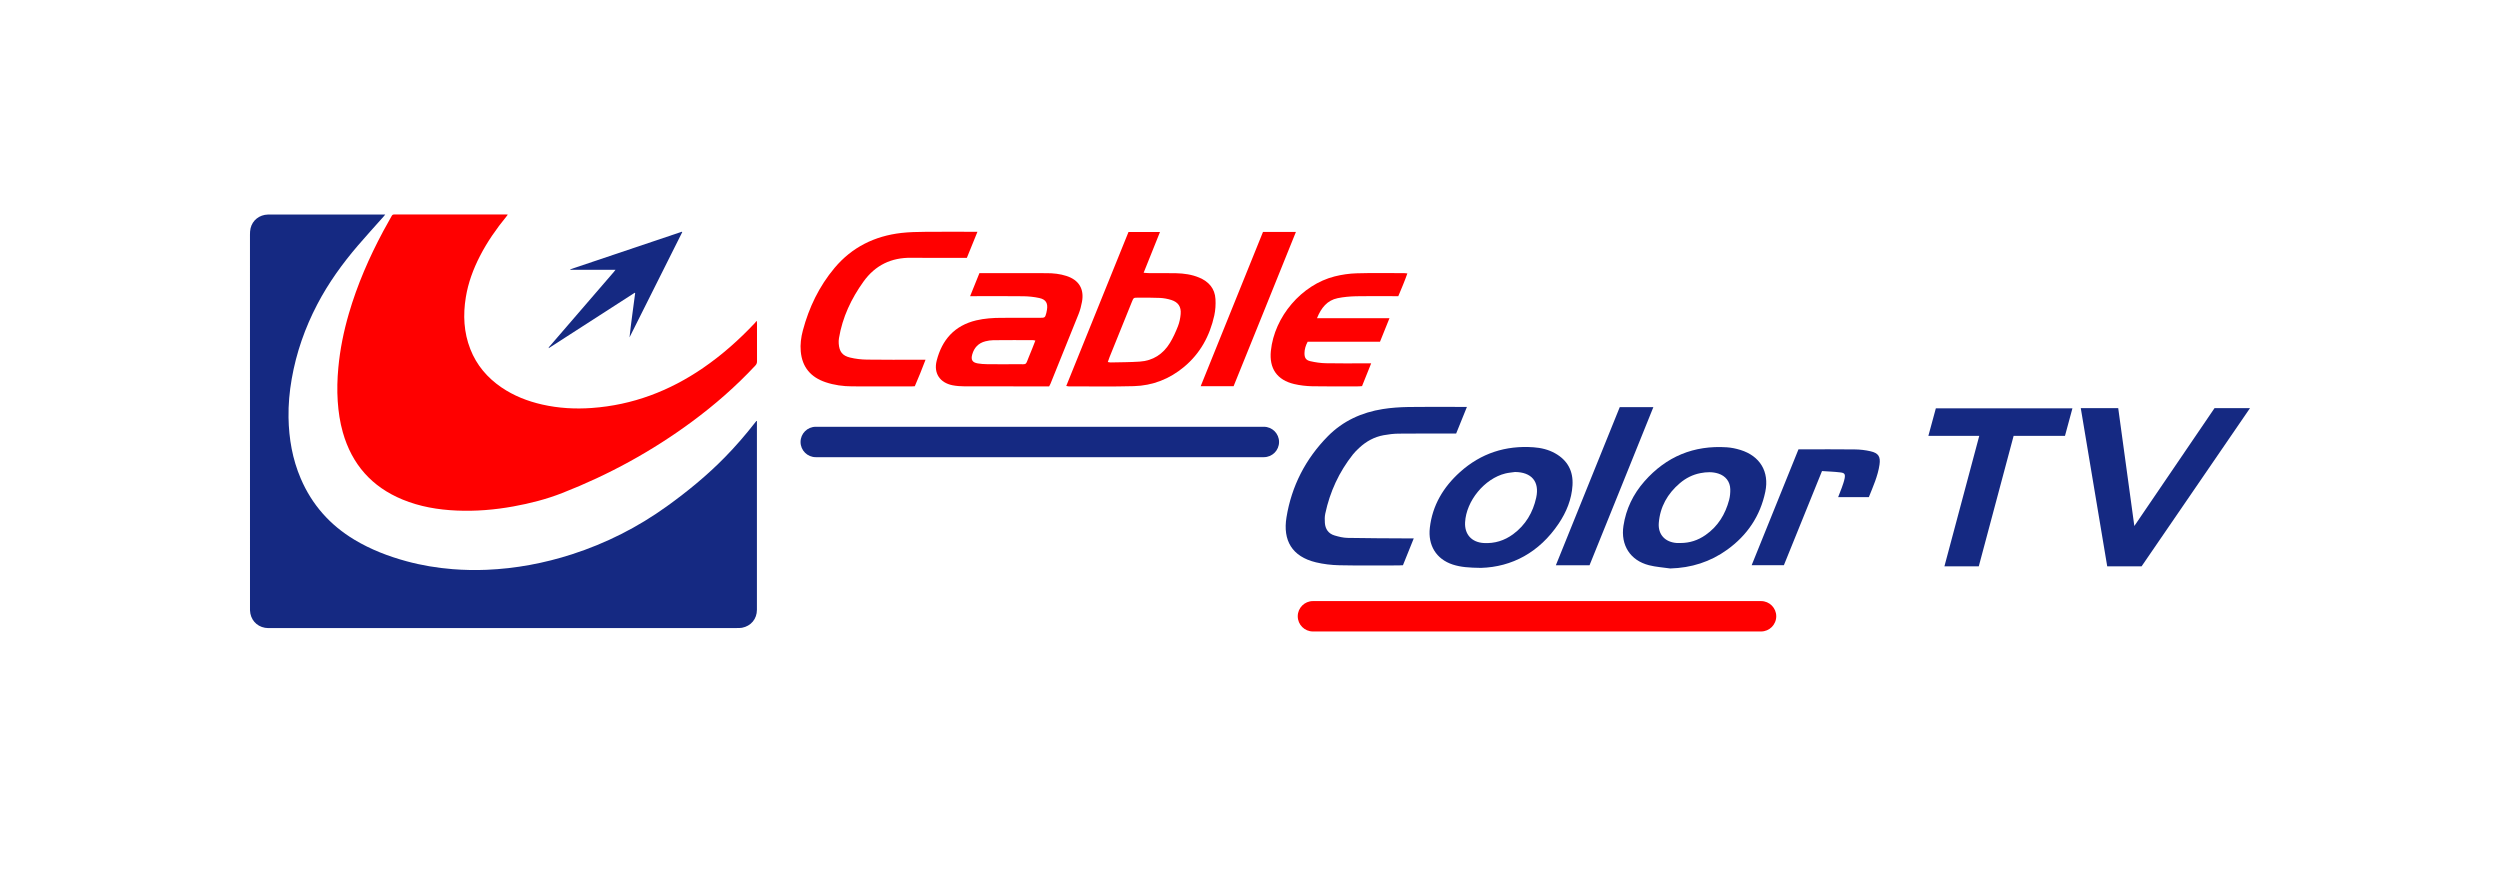 <?xml version="1.0"?>
<svg width="900" height="320" xmlns="http://www.w3.org/2000/svg" xmlns:svg="http://www.w3.org/2000/svg" enable-background="new 0 0 900 320" version="1.1" xml:space="preserve">
 <style type="text/css">.st0{fill:none;}
	.st1{enable-background:new    ;}
	.st2{fill:#152982;}
	.st3{fill:#152982;enable-background:new    ;}
	.st4{fill:#FF0000;enable-background:new    ;}</style>
 <g class="layer">
  <title>Layer 1</title>
  <path class="st0" d="m876.08,320l-852.16,0c-13.21,0 -23.92,-10.71 -23.92,-23.92l0,-272.16c0,-13.21 10.71,-23.92 23.92,-23.92l852.16,0c13.21,0 23.92,10.71 23.92,23.92l0,272.16c0,13.21 -10.71,23.92 -23.92,23.92z" id="svg_1"/>
  <g id="svg_2">
   <g class="st1" id="svg_3">
    <g id="svg_4" transform="translate(567.88, 739.08)">
     <path class="st2" d="m178.19,-592.07l-49.17,0l-2.69,9.91l18.32,0l-12.54,46.95l12.37,0l12.54,-46.95l18.49,0l2.68,-9.91z" id="svg_5"/>
    </g>
   </g>
   <g class="st1" id="svg_6">
    <g id="svg_7" transform="translate(634.62, 739.08)">
     <path class="st2" d="m175.38,-592.15l-12.77,0l-28.87,42.43l-5.8,-42.43l-13.48,0l9.52,56.95l12.37,0l39.03,-56.95z" id="svg_8"/>
    </g>
   </g>
   <g id="svg_9">
    <path class="st3" d="m272.49,151.58c-0.06,-0.01 -0.12,-0.03 -0.18,-0.04c-0.2,0.25 -0.41,0.51 -0.61,0.76c-3.35,4.29 -6.9,8.39 -10.71,12.28c-6.42,6.56 -13.49,12.35 -20.93,17.7c-10.48,7.54 -21.85,13.29 -34.13,17.26c-10,3.23 -20.25,5.15 -30.75,5.59c-4.07,0.17 -8.13,0.09 -12.2,-0.23c-5.62,-0.45 -11.16,-1.36 -16.6,-2.84c-6.59,-1.79 -12.92,-4.23 -18.78,-7.75c-8.79,-5.28 -15.29,-12.59 -19.33,-22.04c-3,-7 -4.27,-14.36 -4.4,-21.93c-0.08,-4.68 0.34,-9.33 1.15,-13.94c1.65,-9.46 4.79,-18.41 9.24,-26.91c4,-7.64 9,-14.58 14.6,-21.11c3,-3.5 6.12,-6.91 9.18,-10.36c0.18,-0.21 0.35,-0.43 0.65,-0.78c-0.53,0 -0.85,0 -1.18,0c-13.41,0 -26.82,0 -40.23,0c-0.27,0 -0.55,-0.01 -0.82,0c-3.07,0.08 -5.58,2.04 -6.26,4.95c-0.17,0.73 -0.21,1.52 -0.21,2.27c0.01,44.81 0.01,89.63 0.01,134.44c0,0.27 -0.01,0.55 0,0.82c0.12,3.23 2.25,5.74 5.4,6.29c0.64,0.11 1.3,0.09 1.96,0.09c55.69,0 111.37,0 167.06,0c0.57,0 1.15,0.01 1.72,-0.01c0.33,-0.01 0.66,-0.03 0.98,-0.09c3.23,-0.61 5.37,-3.17 5.37,-6.47c0,-22.42 0,-44.84 0,-67.27c0,-0.21 0,-0.45 0,-0.68z" id="svg_10"/>
    <path class="st4" d="m182.81,77.27c-0.26,-0.03 -0.34,-0.05 -0.42,-0.05c-13.49,0 -26.98,0 -40.48,-0.01c-0.45,0 -0.69,0.15 -0.9,0.53c-0.99,1.82 -2.04,3.62 -3.02,5.44c-5.09,9.5 -9.38,19.35 -12.4,29.72c-1.86,6.38 -3.18,12.87 -3.79,19.5c-0.37,4 -0.49,8.01 -0.22,12.03c0.25,3.8 0.8,7.54 1.84,11.21c3.27,11.52 10.41,19.62 21.49,24.19c6.23,2.57 12.78,3.68 19.48,3.97c6.85,0.3 13.64,-0.26 20.38,-1.48c6.03,-1.09 11.95,-2.6 17.66,-4.84c16.69,-6.53 32.29,-15.05 46.72,-25.71c8.19,-6.05 15.83,-12.73 22.78,-20.18c0.42,-0.45 0.6,-0.9 0.6,-1.52c-0.02,-4.51 -0.01,-9.01 -0.01,-13.52c0,-0.28 -0.02,-0.57 -0.04,-0.85c-0.06,-0.04 -0.13,-0.07 -0.19,-0.11c-0.16,0.21 -0.3,0.45 -0.48,0.64c-5.69,6.05 -11.86,11.54 -18.71,16.24c-12.09,8.29 -25.35,13.35 -40.04,14.4c-6,0.43 -11.95,0.1 -17.83,-1.23c-5.26,-1.19 -10.23,-3.13 -14.71,-6.18c-5.09,-3.48 -8.94,-7.99 -11.2,-13.77c-2.38,-6.07 -2.66,-12.33 -1.62,-18.7c0.85,-5.22 2.67,-10.12 5.08,-14.81c2.62,-5.1 5.88,-9.77 9.5,-14.21c0.14,-0.18 0.29,-0.39 0.53,-0.7z" id="svg_11"/>
    <path class="st3" d="m245.61,83.57c-0.04,-0.05 -0.08,-0.1 -0.12,-0.15c-13.39,4.51 -26.79,9.02 -40.18,13.53c0.01,0.06 0.02,0.13 0.03,0.19c5.35,0 10.71,0 16.23,0c-0.27,0.35 -0.42,0.57 -0.59,0.76c-1.76,2.05 -3.53,4.09 -5.3,6.14c-5.9,6.84 -11.81,13.69 -17.71,20.53c-0.17,0.2 -0.43,0.37 -0.46,0.79c10.39,-6.7 20.69,-13.33 30.98,-19.96c0.06,0.03 0.12,0.07 0.17,0.1c-0.67,5.31 -1.47,10.61 -2.03,15.95c6.33,-12.61 12.66,-25.25 18.98,-37.88z" id="svg_12"/>
   </g>
   <path class="st4" d="m351.88,83.44c-0.96,0 -1.62,0 -2.28,0c-5.54,0 -11.09,-0.04 -16.63,0.02c-2.83,0.03 -5.67,0.08 -8.48,0.4c-9.6,1.11 -17.77,5.11 -24.05,12.59c-5.55,6.62 -9.21,14.23 -11.42,22.55c-0.65,2.45 -0.98,4.97 -0.75,7.52c0.51,5.68 3.62,9.29 8.94,11.08c3.11,1.05 6.33,1.48 9.6,1.49c7.11,0.03 14.22,0.02 21.33,0.02c0.36,0 0.72,-0.04 1.19,-0.07c1.31,-3.04 2.58,-6.12 3.86,-9.54c-1,0 -1.64,0 -2.29,0c-6.27,0 -12.54,0.06 -18.8,-0.04c-2.03,-0.03 -4.1,-0.26 -6.07,-0.74c-2.8,-0.67 -3.88,-2.15 -4.09,-5.02c-0.05,-0.65 -0.02,-1.33 0.09,-1.98c1.25,-7.52 4.43,-14.23 8.84,-20.37c4.21,-5.86 9.98,-8.66 17.22,-8.55c5.97,0.09 11.93,0.02 17.9,0.02c0.66,0 1.32,0 2.08,0c1.25,-3.05 2.46,-6.05 3.81,-9.38z" id="svg_13"/>
   <path class="st4" d="m474.12,114.54c1.54,-3.77 3.68,-6.42 7.44,-7.2c2.17,-0.45 4.42,-0.63 6.63,-0.69c4.4,-0.1 8.8,-0.03 13.2,-0.03c0.65,0 1.3,0 2,0c1.16,-2.78 2.29,-5.4 3.26,-8.19c-0.52,-0.05 -0.82,-0.1 -1.12,-0.1c-5.73,0 -11.46,-0.11 -17.18,0.06c-2.63,0.08 -5.3,0.47 -7.85,1.11c-11.95,3.01 -21.73,14.5 -22.99,26.81c-0.65,6.34 2.22,10.5 8.42,11.95c2.1,0.49 4.29,0.74 6.44,0.79c5.6,0.11 11.21,0.05 16.82,0.04c0.35,0 0.7,-0.06 1.14,-0.09c1.08,-2.69 2.15,-5.34 3.29,-8.2c-0.95,0 -1.61,0 -2.26,0c-4.7,0 -9.41,0.06 -14.11,-0.04c-1.85,-0.04 -3.73,-0.32 -5.53,-0.73c-1.63,-0.37 -2.13,-1.25 -2.11,-2.91c0.02,-1.4 0.4,-2.71 1.14,-4.09c8.67,0 17.33,0 26.04,0c1.15,-2.85 2.24,-5.56 3.42,-8.49c-8.78,0 -17.27,0 -26.09,0z" id="svg_14"/>
   <path class="st4" d="m454.68,83.49c-7.49,18.53 -14.93,36.94 -22.43,55.53c4.09,0 7.91,0 11.85,0c7.46,-18.48 14.95,-36.91 22.43,-55.53c-4.09,0 -7.88,0 -11.85,0z" id="svg_15"/>
   <path class="st4" d="m437.57,107.68c-0.21,-3.82 -2.42,-6.31 -5.87,-7.75c-2.65,-1.11 -5.46,-1.5 -8.3,-1.57c-3.25,-0.07 -6.51,-0.02 -9.77,-0.04c-0.57,0 -1.14,-0.07 -1.92,-0.13c2.01,-5 3.92,-9.78 5.89,-14.68c-3.9,0 -7.56,0 -11.34,0c-7.45,18.43 -14.89,36.84 -22.41,55.44c0.49,0.08 0.66,0.14 0.84,0.14c7.84,-0.01 15.68,0.14 23.51,-0.08c6.76,-0.19 12.82,-2.56 18.06,-6.93c5.85,-4.87 9.26,-11.18 10.88,-18.5c0.42,-1.91 0.54,-3.94 0.43,-5.9zm-12.53,5.37c-0.13,1.48 -0.43,3 -0.97,4.38c-0.81,2.06 -1.73,4.11 -2.88,6c-2.47,4.05 -6.12,6.44 -10.9,6.75c-3.48,0.23 -6.97,0.22 -10.45,0.3c-0.28,0.01 -0.57,-0.08 -1.03,-0.15c0.23,-0.65 0.4,-1.21 0.62,-1.75c2.68,-6.64 5.36,-13.27 8.04,-19.9c0.61,-1.51 0.62,-1.52 2.2,-1.52c2.65,0.01 5.3,-0.04 7.94,0.09c1.36,0.07 2.76,0.33 4.06,0.74c2.49,0.79 3.6,2.44 3.37,5.06z" id="svg_16"/>
   <path class="st4" d="m389.51,108.68c0.87,-4.65 -1.1,-7.88 -5.6,-9.34c-2.32,-0.75 -4.71,-1 -7.13,-1c-7.54,0 -15.07,0 -22.61,-0.01c-0.48,0 -0.96,0 -1.58,0c-1.09,2.69 -2.16,5.35 -3.35,8.29c0.92,0 1.56,0 2.2,0c5.67,0 11.34,-0.05 17,0.03c1.91,0.03 3.86,0.23 5.73,0.64c2.38,0.52 3.13,1.89 2.73,4.28c-0.06,0.36 -0.12,0.72 -0.21,1.06c-0.46,1.73 -0.51,1.78 -2.35,1.78c-4.58,0.01 -9.16,0 -13.75,0.01c-3.08,0.01 -6.14,0.2 -9.15,0.91c-7.79,1.86 -12.32,6.97 -14.24,14.53c-1.14,4.48 1.14,7.91 5.68,8.83c1.41,0.28 2.87,0.38 4.31,0.39c9.29,0.03 18.57,0.02 27.86,0.02c0.84,0 1.68,0 2.64,0c0.21,-0.41 0.37,-0.67 0.48,-0.94c3.39,-8.38 6.79,-16.75 10.14,-25.15c0.55,-1.38 0.93,-2.86 1.2,-4.33zm-19.03,19.57c-1.44,3.4 -0.51,2.83 -4.2,2.86c-3.68,0.04 -7.35,0.03 -11.03,-0.01c-1.08,-0.01 -2.17,-0.09 -3.24,-0.27c-1.96,-0.33 -2.55,-1.29 -2.01,-3.22c0.68,-2.45 2.24,-4.11 4.74,-4.74c0.93,-0.23 1.9,-0.39 2.85,-0.4c4.76,-0.05 9.52,-0.03 14.28,-0.03c0.17,0 0.35,0.06 0.86,0.16c-0.78,1.99 -1.48,3.83 -2.25,5.65z" id="svg_17"/>
   <path class="st3" d="m528.09,146.49c-0.93,0 -1.54,0 -2.15,0c-6.3,0 -12.61,-0.08 -18.91,0.03c-3.08,0.05 -6.18,0.26 -9.22,0.74c-7.57,1.2 -14.34,4.27 -19.77,9.77c-8.04,8.15 -13.09,17.98 -14.91,29.24c-1.33,8.21 1.93,14.08 10.61,16.17c2.74,0.66 5.61,0.99 8.42,1.05c7.1,0.15 14.21,0.06 21.32,0.06c0.49,0 0.98,-0.05 1.58,-0.07c1.26,-3.13 2.52,-6.25 3.89,-9.66c-1.05,0 -1.78,0 -2.51,0c-7.11,-0.05 -14.21,-0.04 -21.31,-0.18c-1.58,-0.03 -3.18,-0.42 -4.71,-0.88c-2.19,-0.65 -3.32,-2.31 -3.47,-4.55c-0.08,-1.1 -0.08,-2.25 0.15,-3.32c1.67,-7.86 4.96,-14.97 9.94,-21.28c0.69,-0.87 1.49,-1.65 2.31,-2.41c2.5,-2.32 5.4,-3.92 8.77,-4.53c1.75,-0.32 3.55,-0.54 5.33,-0.56c6.24,-0.07 12.48,-0.03 18.72,-0.03c0.67,0 1.34,0 2.04,0c1.32,-3.22 2.55,-6.28 3.88,-9.59z" id="svg_18"/>
   <path class="st3" d="m661.73,178.97c3.81,0 7.41,0 11.05,0c1.55,-3.87 3.24,-7.59 3.84,-11.67c0.42,-2.89 -0.35,-4.18 -3.22,-4.84c-1.85,-0.43 -3.78,-0.65 -5.68,-0.67c-6.18,-0.08 -12.36,-0.03 -18.53,-0.03c-0.55,0 -1.1,0 -1.74,0c-5.63,13.93 -11.21,27.75 -16.85,41.7c4,0 7.75,0 11.6,0c4.55,-11.25 9.09,-22.45 13.72,-33.88c2.24,0.16 4.46,0.22 6.65,0.49c1.49,0.18 1.78,0.65 1.49,2.16c-0.22,1.14 -0.64,2.25 -1.02,3.35c-0.4,1.1 -0.85,2.17 -1.31,3.39z" id="svg_19"/>
   <path class="st3" d="m572.23,203.49c7.67,-19.01 15.33,-37.86 22.98,-56.92c-4.19,0 -8.06,0 -12.1,0c-7.65,18.93 -15.29,37.84 -23,56.92c4.19,0 8.07,0 12.12,0z" id="svg_20"/>
   <path class="st3" d="m559.86,163.2c-2.41,-1.36 -5.06,-1.98 -7.79,-2.18c-10.05,-0.72 -18.93,2.16 -26.45,8.91c-5.99,5.38 -9.95,11.96 -10.88,20.06c-0.72,6.2 2.21,11.28 8.26,13.25c2.86,0.93 5.8,1.14 10.15,1.2c11.12,-0.33 20.99,-5.54 27.97,-15.94c2.78,-4.14 4.67,-8.71 4.98,-13.78c0.31,-5.12 -1.76,-8.99 -6.24,-11.52zm-6.83,15.96c-1.17,5.34 -3.83,9.86 -8.31,13.16c-3.15,2.31 -6.67,3.4 -10.59,3.17c-4.33,-0.26 -6.92,-3.13 -6.7,-7.42c0.39,-7.74 7,-15.79 14.51,-17.62c1.13,-0.28 2.31,-0.36 3.46,-0.53c5.95,0.05 8.9,3.45 7.63,9.24z" id="svg_21"/>
   <path class="st3" d="m626.56,161.98c-1.58,-0.49 -3.25,-0.84 -4.89,-0.95c-11.89,-0.79 -21.81,3.32 -29.67,12.25c-4.04,4.59 -6.64,9.94 -7.56,16.03c-1.05,6.94 2.43,12.44 9.19,14.17c2.49,0.64 5.1,0.79 7.66,1.17c7.56,-0.21 14.41,-2.36 20.51,-6.76c7.21,-5.2 11.89,-12.12 13.71,-20.86c1.49,-7.22 -1.89,-12.86 -8.95,-15.05zm-4.07,17.97c-1.37,5.18 -4.02,9.54 -8.49,12.65c-2.78,1.94 -5.75,2.88 -9.03,2.88c-0.43,0 -0.87,0.03 -1.3,0c-4.18,-0.28 -6.83,-3 -6.51,-7.19c0.45,-5.82 3.16,-10.59 7.59,-14.35c2.15,-1.83 4.63,-3.09 7.42,-3.62c2.14,-0.41 4.3,-0.52 6.42,0.16c2.62,0.84 4.24,2.89 4.31,5.63c0.03,1.27 -0.09,2.6 -0.41,3.84z" id="svg_22"/>
   <path class="st3" d="m454.99,164.58l-161.32,0c-3.02,0 -5.47,-2.45 -5.47,-5.47l0,0c0,-3.02 2.45,-5.47 5.47,-5.47l161.32,0c3.02,0 5.47,2.45 5.47,5.47l0,0c0,3.02 -2.45,5.47 -5.47,5.47z" id="svg_23"/>
   <path class="st4" d="m633.98,227.33l-161.32,0c-3.02,0 -5.47,-2.45 -5.47,-5.47l0,0c0,-3.02 2.45,-5.47 5.47,-5.47l161.32,0c3.02,0 5.47,2.45 5.47,5.47l0,0c-0.01,3.02 -2.45,5.47 -5.47,5.47z" id="svg_24"/>
  </g>
 </g>
</svg>